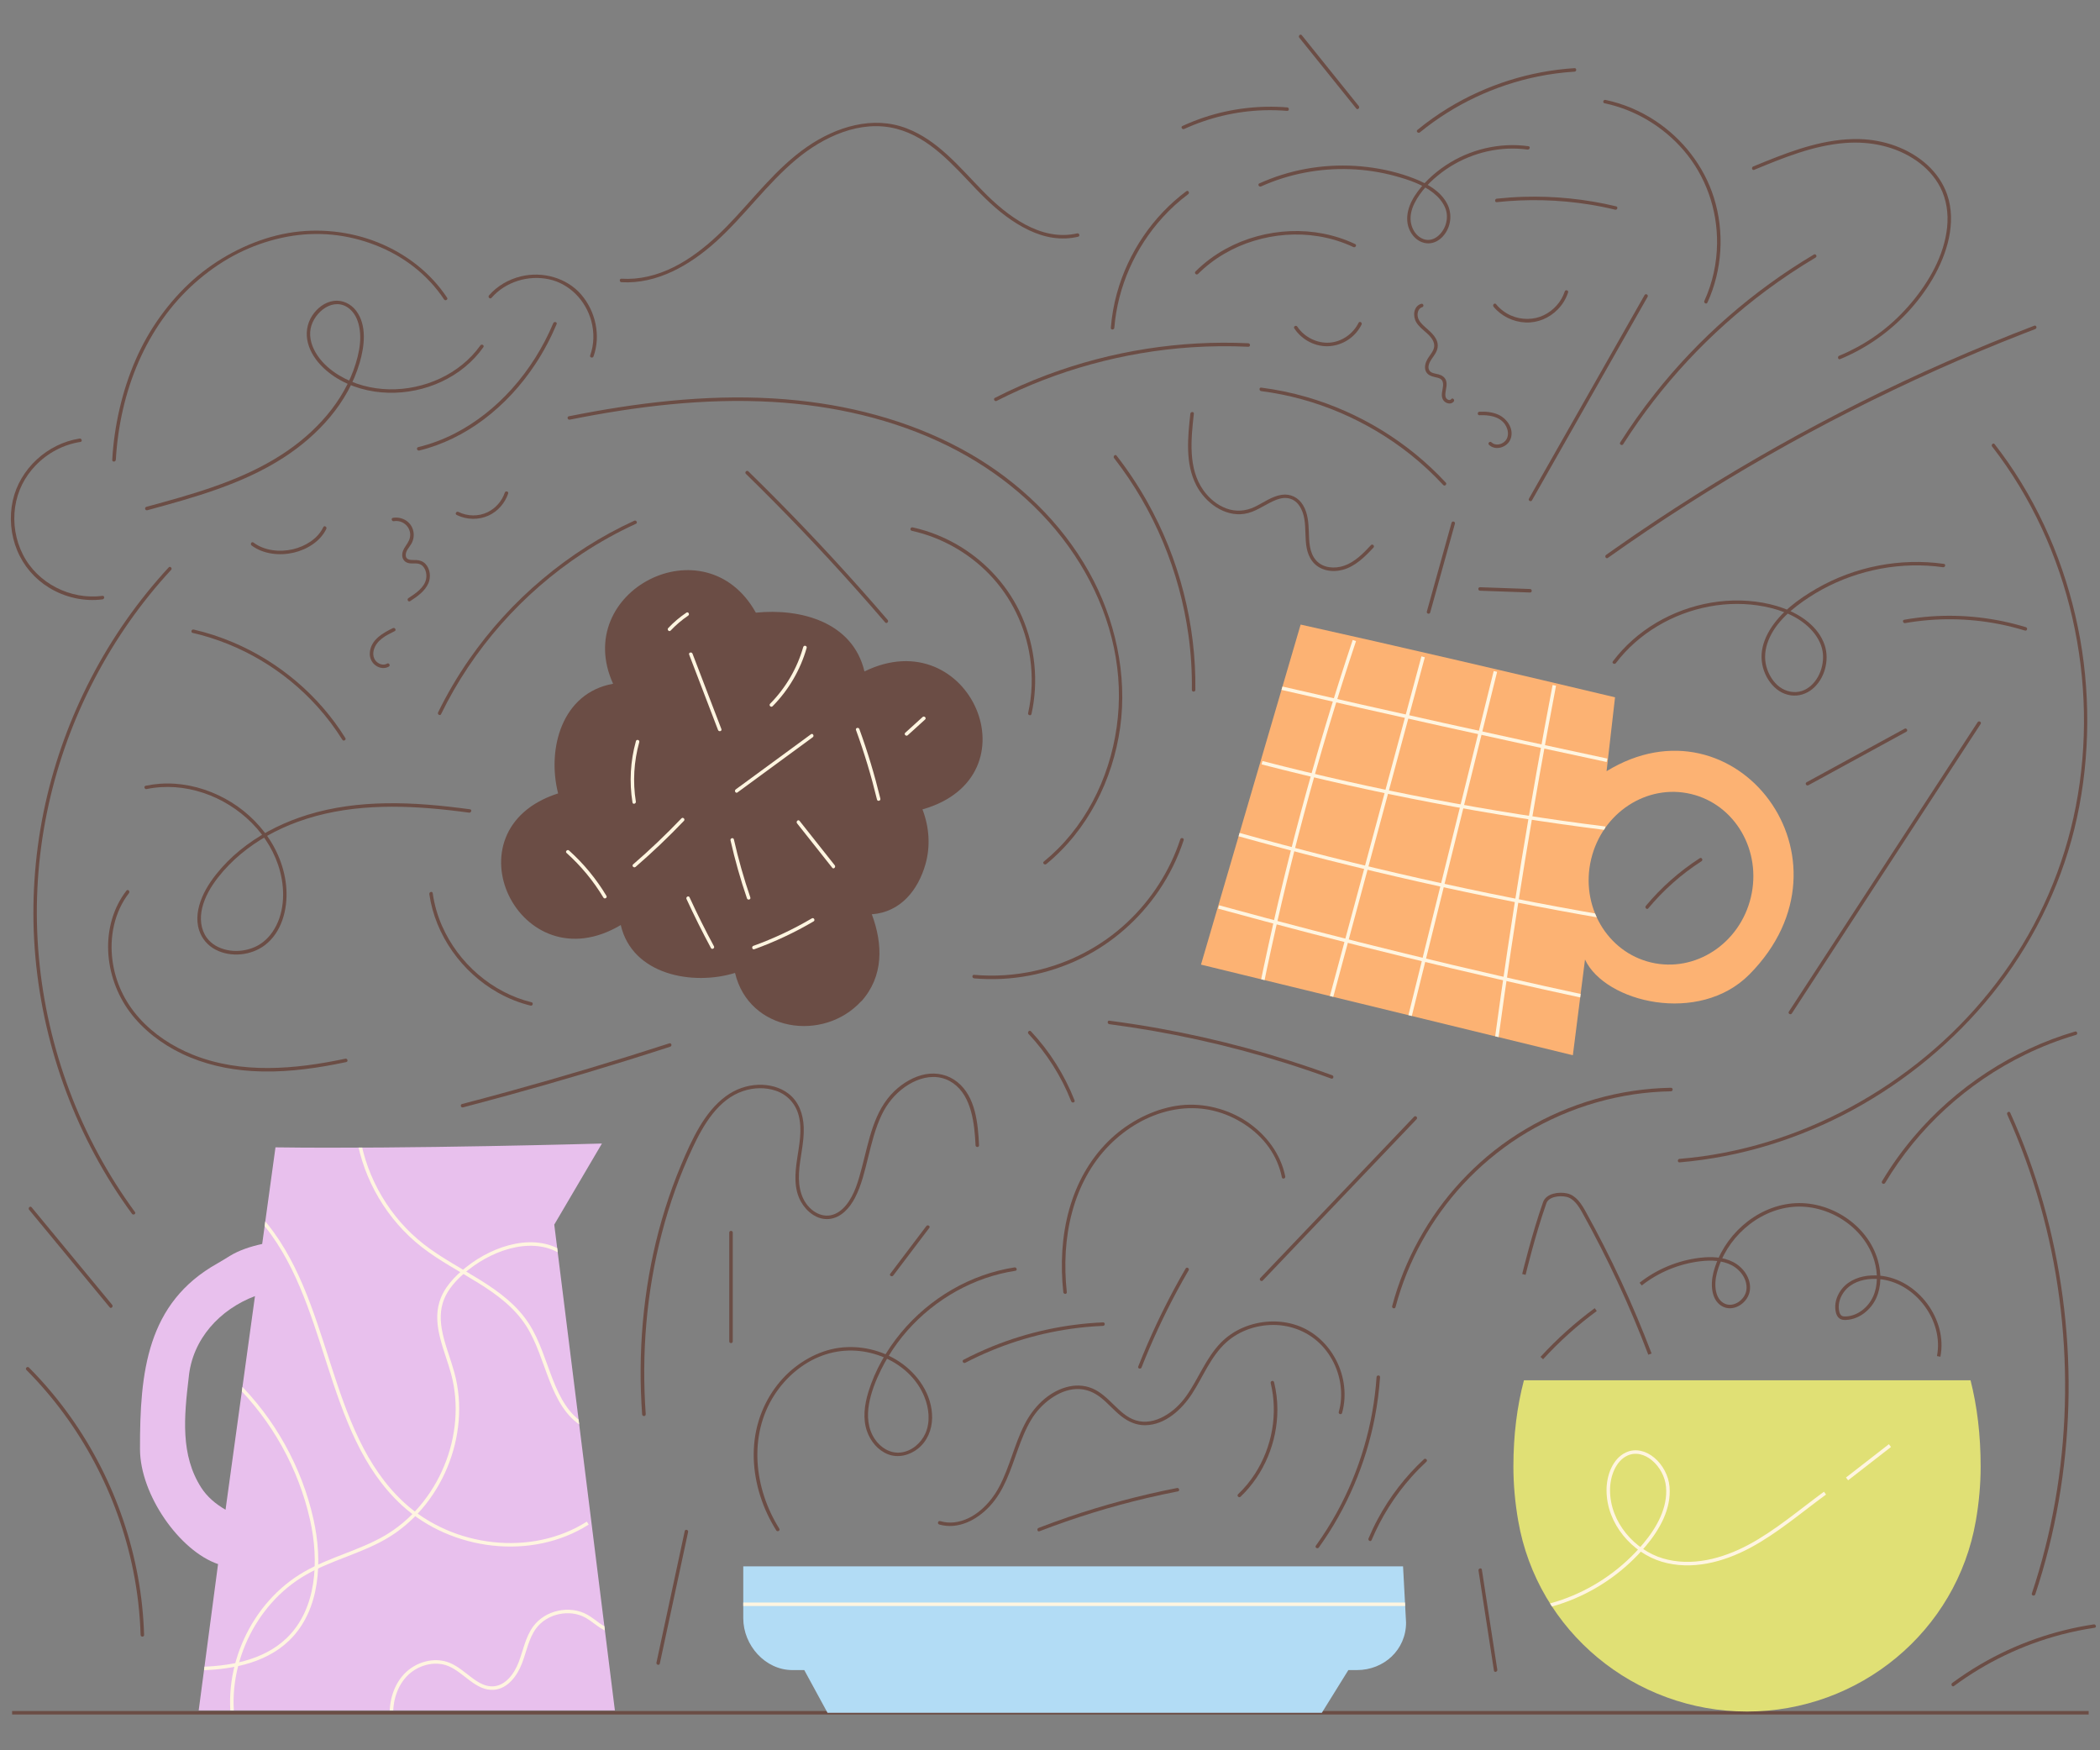 <?xml version="1.0" encoding="UTF-8"?>
<svg xmlns="http://www.w3.org/2000/svg" xmlns:xlink="http://www.w3.org/1999/xlink" version="1.1" viewBox="0 0 600 500">
  <rect x="0" y="0" width="600" height="500" fill="#808080" stroke="none"/>
  <defs>
    <style>
      .cls-1 {
        fill: #fcb273;
      }

      .cls-2, .cls-3, .cls-4 {
        fill: none;
      }

      .cls-5 {
        fill: #b2dcf5;
      }

      .cls-3 {
        stroke: #6b4d45;
      }

      .cls-3, .cls-4 {
        stroke-miterlimit: 10;
      }

      .cls-6 {
        fill: #fff5e0;
      }

      .cls-4 {
        stroke: #fff5e0;
      }

      .cls-7 {
        fill: #e0e075;
      }

      .cls-8 {
        clip-path: url(#clippath-1);
      }

      .cls-9 {
        clip-path: url(#clippath-3);
      }

      .cls-10 {
        clip-path: url(#clippath-2);
      }

      .cls-11 {
        fill: #e8c0ed;
      }

      .cls-12 {
        fill: #6b4d45;
      }

      .cls-13 {
        clip-path: url(#clippath);
      }
    </style>
    <clipPath id="clippath">
      <path class="cls-2" d="M400.87,447.45h-188.51v14.82c0,7.76,6.29,14.82,14.05,14.82h3.38l6.64,12.2h141.24l7.57-12.2h2.44c7.76,0,14.05-5.81,14.05-13.57l-.86-16.06Z"/>
    </clipPath>
    <clipPath id="clippath-1">
      <path class="cls-2" d="M175.68,488.6s-17.32-138.77-17.32-138.77l13.62-23.16s-56.19,1.61-93.27,1.09l-3.8,27.6c-3.35.73-6.58,1.79-9.21,3.4-1.19.73-2.36,1.47-3.57,2.15-20.15,11.28-22.19,31-22.13,53.1.04,12.98,11.3,29.05,22.3,32.8l-5.53,41.79h118.9ZM57.5,424.98c-5.96-9.29-4.92-20.2-3.59-31.41,1.03-11.1,8.96-19.53,18.94-23.32,0,0-8.41,61.03-8.41,61.03-2.86-1.64-5.28-3.72-6.94-6.3Z"/>
    </clipPath>
    <clipPath id="clippath-2">
      <path class="cls-2" d="M435.41,394.3c-1.96,7.42-3.01,15.64-3.01,24.64,0,5.11.47,10.3,1.37,15.48,5.47,31.63,33.29,54.51,65.38,54.51h0c32.1,0,59.91-22.88,65.38-54.51.9-5.17,1.37-10.36,1.37-15.48,0-9.05-1.01-17.26-2.89-24.64h-127.6Z"/>
    </clipPath>
    <clipPath id="clippath-3">
      <path class="cls-2" d="M459.02,220.29l2.42-21.09c-25.04-5.99-64.7-15.22-89.83-20.78l-28.47,97.14,106.25,25.89,3.47-27.34c5.73,12.28,32.61,18.73,46.96,4.26,32.64-32.93-4.03-80.59-40.79-58.07ZM471.71,274.94c-12.6-3-20.26-16.2-17.1-29.49,3.16-13.29,15.94-21.63,28.54-18.63,12.6,3,20.26,16.2,17.1,29.49-3.16,13.29-15.94,21.63-28.54,18.63Z"/>
    </clipPath>
  </defs>
  <!-- Generator: Adobe Illustrator 28.6.0, SVG Export Plug-In . SVG Version: 1.2.0 Build 709)  -->
  <g>
    <g id="Illustrations">
      <line class="cls-3" x1="3.46" y1="489.28" x2="596.76" y2="489.28"/>
      <path class="cls-5" d="M400.87,447.45h-188.51v14.82c0,7.76,6.29,14.82,14.05,14.82h3.38l6.64,12.2h141.24l7.57-12.2h2.44c7.76,0,14.05-5.81,14.05-13.57l-.86-16.06Z"/>
      <g class="cls-13">
        <path class="cls-4" d="M209.67,458.29c65.84,0,131.69,0,197.53,0"/>
      </g>
      <path class="cls-11" d="M175.68,488.6s-17.32-138.77-17.32-138.77l13.62-23.16s-56.19,1.61-93.27,1.09l-3.8,27.6c-3.35.73-6.58,1.79-9.21,3.4-1.19.73-2.36,1.47-3.57,2.15-20.15,11.28-22.19,31-22.13,53.1.04,12.98,11.3,29.05,22.3,32.8l-5.53,41.79h118.9ZM57.5,424.98c-5.96-9.29-4.92-20.2-3.59-31.41,1.03-11.1,8.96-19.53,18.94-23.32,0,0-8.41,61.03-8.41,61.03-2.86-1.64-5.28-3.72-6.94-6.3Z"/>
      <g class="cls-8">
        <g>
          <g>
            <path class="cls-4" d="M66.9,493.39c-3.19-16.93,5.35-35.43,20.31-43.98,7.21-4.12,15.51-6.02,22.71-10.15,15.81-9.07,24.21-29.36,19.44-46.95-1.82-6.71-5.35-13.59-3.33-20.24,1.2-3.96,4.22-7.1,7.45-9.68,7.9-6.3,19.74-9.96,27.87-3.97"/>
            <path class="cls-4" d="M167.93,435.1c-16.04,10.21-38.77,7.41-52.77-5.46-22.64-20.82-20.4-58.71-40.84-81.68"/>
          </g>
          <g>
            <path class="cls-4" d="M111.96,491.56c-.53-4.58.64-9.47,3.75-12.87s8.32-4.96,12.58-3.21c4.55,1.87,7.91,7.14,12.82,6.74,3.65-.3,6.22-3.76,7.54-7.18,1.32-3.42,1.94-7.19,4.11-10.14,3.27-4.44,10-5.89,14.81-3.19,2.4,1.35,4.38,3.6,7.08,4.16"/>
            <path class="cls-4" d="M102.35,324.69c1.97,12.19,8.7,23.55,18.44,31.15,9.95,7.76,23.14,12.02,29.96,22.64,6.04,9.42,6.52,23.06,16.15,28.76"/>
            <path class="cls-4" d="M67.31,394.93c10.78,10.6,18.43,24.34,21.75,39.09,2.67,11.87,1.98,25.77-6.76,34.24-6.89,6.68-17.18,8.4-26.77,8.42"/>
          </g>
        </g>
      </g>
      <path class="cls-7" d="M435.41,394.3c-1.96,7.42-3.01,15.64-3.01,24.64,0,5.11.47,10.3,1.37,15.48,5.47,31.63,33.29,54.51,65.38,54.51h0c32.1,0,59.91-22.88,65.38-54.51.9-5.17,1.37-10.36,1.37-15.48,0-9.05-1.01-17.26-2.89-24.64h-127.6Z"/>
      <g class="cls-10">
        <g>
          <path class="cls-4" d="M422.14,459.69c17.39,2.87,35.9-4.27,47.78-18.45,3.82-4.56,7.12-10.34,6.59-16.49-.53-6.16-6.57-11.8-11.77-9.37-3.52,1.64-5.25,6.19-5.23,10.38.03,9.37,7.22,17.47,15.48,19.91,8.26,2.45,17.17.16,24.86-3.96,7.69-4.12,14.47-9.96,21.58-15.17"/>
          <path class="cls-4" d="M527.73,422.48c4.08-3.17,8.17-6.35,12.25-9.52"/>
        </g>
      </g>
      <path class="cls-3" d="M471.41,386.82c-5.29-13.94-11.59-27.5-18.83-40.53-1.16-2.09-2.6-4.36-4.93-4.88-2.24-.5-5.54,0-6.3,2.16-3.21,9.09-5.95,20.49-5.95,20.49"/>
      <path class="cls-3" d="M440.51,387.96c4.67-5.1,9.85-9.75,15.42-13.85"/>
      <path class="cls-3" d="M468.76,366.83c4.89-3.85,10.87-6.31,17.05-7.03,3.1-.36,6.39-.26,9.16,1.18,2.78,1.43,4.9,4.46,4.5,7.56s-3.94,5.62-6.81,4.37c-3.23-1.41-3.51-5.91-2.62-9.31,2.62-10.07,11.68-18.33,22.04-19.32s21.13,5.89,23.97,15.9c.97,3.42,1.03,7.2-.44,10.44s-4.66,5.8-8.21,5.95c-.51.02-1.04-.01-1.47-.28-.54-.34-.81-.99-.94-1.62-.63-2.94.95-6.08,3.41-7.81s5.63-2.23,8.63-1.95c10.54.97,18.93,12.18,16.88,22.57"/>
      <g>
        <path class="cls-12" d="M263.56,231.24s0-.02,0-.02c32.98-9.37,13.47-54.12-16.57-39.41-3.35-14.19-18.36-18.09-31.03-16.79-14.47-25.96-52.82-6.14-40.79,20.31-14.66,2.61-18.94,18.6-15.71,31.32-32.5,10.41-11.01,54.83,17.9,37.6,3.29,14.25,20.56,17.42,32.65,13.68,3.97,16.79,25.22,19.89,36.05,8.09l.04.02c6.39-7.12,6.2-16.27,2.99-24.86,8.23-.59,13.24-6.95,15.33-14.31,1.47-5.15,1.07-10.63-.85-15.63Z"/>
        <g>
          <path class="cls-6" d="M196.9,187c2.75,7.18,5.5,14.36,8.25,21.54.23.59,1.2.34.96-.27-2.75-7.18-5.5-14.36-8.25-21.54-.23-.59-1.2-.34-.96.27h0Z"/>
          <path class="cls-6" d="M210.71,226.37c7.17-5.25,14.33-10.51,21.5-15.76.51-.38.02-1.24-.5-.86-7.17,5.25-14.33,10.51-21.5,15.76-.51.38-.02,1.24.5.86h0Z"/>
          <path class="cls-6" d="M244.57,208.54c2.37,6.51,4.37,13.14,6,19.87.15.63,1.12.36.96-.27-1.63-6.73-3.63-13.36-6-19.87-.22-.6-1.18-.34-.96.27h0Z"/>
          <path class="cls-6" d="M181.69,211.73c-1.59,5.7-1.92,11.68-.98,17.52.1.63,1.07.36.96-.27-.91-5.66-.56-11.47.98-16.99.17-.62-.79-.89-.96-.27h0Z"/>
          <path class="cls-6" d="M181.6,247.64c4.81-4.16,9.42-8.55,13.81-13.15.44-.47-.26-1.17-.71-.71-4.39,4.6-9,8.99-13.81,13.15-.49.42.22,1.13.71.71h0Z"/>
          <path class="cls-6" d="M161.88,243.67c4.12,3.7,7.67,7.99,10.52,12.74.33.55,1.2.05.86-.5-2.89-4.82-6.49-9.19-10.67-12.94-.48-.43-1.19.28-.71.71h0Z"/>
          <path class="cls-6" d="M229.5,184.82c-1.74,6.11-5.01,11.7-9.47,16.22-.45.46.25,1.17.71.71,4.58-4.63,7.95-10.39,9.73-16.66.18-.62-.79-.88-.96-.27h0Z"/>
          <path class="cls-6" d="M227.73,235.2c3.35,4.23,6.71,8.47,10.06,12.7.4.5,1.1-.21.71-.71-3.35-4.23-6.71-8.47-10.06-12.7-.4-.5-1.1.21-.71.71h0Z"/>
          <path class="cls-6" d="M208.72,240.06c1.27,5.61,2.83,11.14,4.7,16.58.21.61,1.17.35.96-.27-1.86-5.44-3.43-10.97-4.7-16.58-.14-.63-1.11-.36-.96.27h0Z"/>
          <path class="cls-6" d="M215.51,271.17c5.88-2.13,11.56-4.79,16.95-7.96.55-.33.05-1.19-.5-.86-5.32,3.13-10.91,5.76-16.71,7.85-.6.22-.34,1.18.27.96h0Z"/>
          <path class="cls-6" d="M196.15,256.83c2.18,4.73,4.5,9.39,6.97,13.98.31.57,1.17.06.86-.5-2.47-4.58-4.79-9.24-6.97-13.98-.27-.58-1.13-.08-.86.5h0Z"/>
          <path class="cls-6" d="M259.36,210.03c1.65-1.5,3.3-3,4.95-4.49.48-.43-.23-1.14-.71-.71-1.65,1.5-3.3,3-4.95,4.49-.48.43.23,1.14.71.71h0Z"/>
          <path class="cls-6" d="M191.62,180.12c1.51-1.59,3.18-3.02,5-4.25.53-.36.03-1.22-.5-.86-1.89,1.27-3.64,2.75-5.2,4.41-.44.47.26,1.18.71.71h0Z"/>
        </g>
      </g>
      <path class="cls-1" d="M459.02,220.29l2.42-21.09c-25.04-5.99-64.7-15.22-89.83-20.78l-28.47,97.14,106.25,25.89,3.47-27.34c5.73,12.28,32.61,18.73,46.96,4.26,32.64-32.93-4.03-80.59-40.79-58.07ZM471.71,274.94c-12.6-3-20.26-16.2-17.1-29.49,3.16-13.29,15.94-21.63,28.54-18.63,12.6,3,20.26,16.2,17.1,29.49-3.16,13.29-15.94,21.63-28.54,18.63Z"/>
      <g class="cls-9">
        <g>
          <path class="cls-4" d="M386.96,182.98c-10.97,32.81-19.93,66.29-26.82,100.19"/>
          <path class="cls-4" d="M380.45,284.66c8.72-32.34,17.44-64.69,26.16-97.03"/>
          <path class="cls-4" d="M427.26,191.8c-8.29,33.43-16.58,66.87-24.86,100.3"/>
          <path class="cls-4" d="M444.09,195.78c-6.4,33.47-11.9,67.12-16.48,100.89"/>
          <path class="cls-4" d="M365.67,196.46c31.1,7.17,62.26,14.08,93.47,20.73"/>
          <path class="cls-4" d="M360.58,217.88c32.24,8.32,65.01,14.58,98.04,18.72"/>
          <path class="cls-4" d="M353.84,238.37c34.47,9.63,69.44,17.51,104.71,23.58"/>
          <path class="cls-4" d="M348.18,259.09c35.32,9.7,70.91,18.39,106.72,26.08"/>
        </g>
      </g>
      <path class="cls-12" d="M222.65,436.67c-7.16-11.39-8.92-26.55-1.37-38.2,3.23-4.99,7.98-9.11,13.58-11.19s11.55-1.91,17.01.2,10.11,6.19,12.27,11.63c1.29,3.24,1.71,7.07.27,10.34-1.23,2.79-3.92,5.11-7,5.48s-5.85-1.4-7.5-3.88c-1.96-2.95-2.23-6.56-1.62-9.97s1.91-6.68,3.43-9.76c1.32-2.68,2.88-5.23,4.65-7.64,7.15-9.71,17.73-16.92,29.45-19.8,1.42-.35,2.86-.63,4.31-.86.63-.1.36-1.06-.27-.96-6.28.97-12.35,3.16-17.85,6.34s-10.49,7.38-14.57,12.3-7.45,10.76-9.34,16.96c-1.09,3.57-1.65,7.58-.39,11.19,1.01,2.88,3.11,5.46,5.99,6.59s6.22.31,8.62-1.64c2.64-2.14,3.96-5.39,4-8.75.08-6.59-4.1-12.6-9.45-16.11-5.01-3.3-11.25-4.72-17.2-3.9s-11.88,4.22-16.06,8.8c-4.42,4.84-7.19,10.96-8,17.46-.9,7.22.55,14.62,3.61,21.18.76,1.62,1.62,3.19,2.57,4.71.34.54,1.21.04.86-.5h0Z"/>
      <path class="cls-12" d="M275.8,389.3c9.45-4.92,19.73-8.22,30.27-9.71,3.01-.43,6.05-.7,9.09-.83.64-.03.64-1.03,0-1-10.81.47-21.52,2.78-31.55,6.84-2.83,1.15-5.61,2.43-8.32,3.84-.57.3-.07,1.16.5.86h0Z"/>
      <path class="cls-12" d="M268.34,435.5c5.42,1.56,10.8-1.31,14.44-5.22,4.17-4.48,5.96-10.41,7.99-16.04,1.06-2.96,2.21-5.91,3.83-8.62,1.41-2.36,3.33-4.46,5.58-6.05s4.67-2.64,7.32-2.76,5,.84,7.04,2.46,3.72,3.64,5.76,5.25,4.36,2.67,6.98,2.62c5.65-.11,10.35-4.47,13.27-8.94,3.21-4.91,5.35-10.69,9.78-14.7,3.89-3.53,9.25-5.23,14.46-4.98s10.18,2.61,13.58,6.65,5.12,9.31,4.77,14.51c-.08,1.25-.3,2.47-.64,3.68-.17.62.79.89.96.27,2.8-10.1-2.96-21.63-12.96-25.04-4.95-1.69-10.52-1.38-15.32.66-2.44,1.04-4.67,2.54-6.5,4.46-2.06,2.14-3.63,4.68-5.09,7.25s-2.86,5.3-4.6,7.76-3.85,4.46-6.4,5.87-5.36,2.01-8.1,1.16c-2.55-.8-4.5-2.73-6.37-4.55s-3.7-3.6-6.08-4.59-4.97-1.02-7.41-.33c-5.33,1.51-9.44,5.82-11.9,10.64-2.93,5.74-4.24,12.16-7.26,17.85-2.54,4.79-7.2,9.49-12.84,10.12-1.36.15-2.71.02-4.02-.36-.62-.18-.88.79-.27.96h0Z"/>
      <path class="cls-12" d="M363.05,395.1c2.14,8.76.41,18.28-4.45,25.86-1.38,2.15-3.01,4.13-4.86,5.89-.47.44.24,1.15.71.71,6.72-6.4,10.52-15.62,10.52-24.88,0-2.64-.32-5.28-.95-7.84-.15-.62-1.12-.36-.96.27h0Z"/>
      <path class="cls-12" d="M376.82,442.06c7.94-11.06,13.43-23.85,16-37.21.73-3.78,1.22-7.6,1.48-11.44.04-.64-.96-.64-1,0-.91,13.45-4.79,26.67-11.26,38.5-1.83,3.34-3.86,6.56-6.08,9.65-.38.52.49,1.02.86.5h0Z"/>
      <path class="cls-12" d="M391.87,439.99c2.78-6.59,6.63-12.71,11.39-18.05,1.36-1.53,2.79-2.98,4.29-4.38.47-.44-.24-1.15-.71-.71-5.27,4.9-9.73,10.67-13.14,17-.99,1.83-1.88,3.71-2.69,5.62-.25.59.61,1.1.86.5h0Z"/>
      <path class="cls-12" d="M326.16,390.63c2.94-7.46,6.32-14.75,10.12-21.81,1.08-2,2.19-3.98,3.33-5.94.32-.56-.54-1.06-.86-.5-4.07,7-7.73,14.25-10.94,21.68-.9,2.09-1.77,4.19-2.6,6.31-.24.6.73.86.96.27h0Z"/>
      <path class="cls-12" d="M297,437.43c10-3.86,20.26-7.03,30.7-9.49,2.94-.69,5.89-1.32,8.85-1.9.63-.12.36-1.09-.27-.96-10.52,2.06-20.9,4.83-31.04,8.3-2.85.98-5.69,2.01-8.51,3.1-.59.23-.34,1.2.27.96h0Z"/>
      <path class="cls-12" d="M71.9,155.84c3.36,2.5,8.07,2.97,12.05,2.03,3.75-.88,7.58-3.21,9.28-6.78.28-.58-.59-1.09-.86-.5-1.6,3.36-5.17,5.49-8.69,6.32-3.75.88-8.14.42-11.28-1.93-.52-.38-1.02.48-.5.86h0Z"/>
      <path class="cls-12" d="M112.53,148.89c2.36-.41,4.6,1.37,4.67,3.78.04,1.28-.57,2.24-1.27,3.26-.59.86-1.1,1.82-1,2.9.08.92.66,1.67,1.54,1.96,1.03.35,2.14.02,3.18.28,1.8.46,2.43,2.72,2.09,4.35-.53,2.52-3.05,4.13-5.05,5.45-.54.35-.04,1.22.5.86,2.03-1.33,4.21-2.81,5.21-5.12.77-1.78.51-4.11-.85-5.53-.71-.74-1.62-1.05-2.63-1.1-1.05-.05-2.82.26-2.98-1.22-.14-1.34,1-2.38,1.61-3.45s.8-2.31.56-3.52c-.52-2.69-3.2-4.31-5.84-3.86-.63.11-.36,1.07.27.96h0Z"/>
      <path class="cls-12" d="M130.46,147.1c2.87,1.41,6.27,1.5,9.18.16,2.63-1.21,4.63-3.55,5.55-6.27.21-.61-.76-.87-.96-.27-.82,2.43-2.61,4.47-4.92,5.6-2.6,1.27-5.76,1.19-8.34-.08-.58-.28-1.08.58-.5.86h0Z"/>
      <path class="cls-12" d="M112.26,179.43c-2.92,1.43-6.27,3.32-6.59,6.94-.13,1.48.47,2.88,1.68,3.75,1.09.78,2.55.99,3.74.31.56-.32.05-1.19-.5-.86-.96.56-2.14.23-2.94-.48-.95-.85-1.17-2.14-.87-3.34.72-2.86,3.55-4.26,5.98-5.45.58-.28.07-1.15-.5-.86h0Z"/>
      <path class="cls-12" d="M42.08,145.76c13.39-3.64,27.11-7.41,38.9-15,9.88-6.37,18.48-15.71,21.8-27.19,1.36-4.68,2.12-10.67-1.05-14.83-1.48-1.94-3.87-3.1-6.33-2.79-2.59.33-4.82,2.09-6.21,4.23-1.52,2.35-1.91,5.11-1.21,7.81s2.36,5.11,4.37,7.04c3.94,3.78,9.28,6.02,14.64,6.82,10.34,1.55,21.51-1.98,28.69-9.68.88-.94,1.68-1.94,2.43-2.99.37-.53-.49-1.03-.86-.5-5.86,8.24-16.09,12.74-26.09,12.53-4.99-.1-9.99-1.4-14.28-3.99-2.39-1.44-4.59-3.32-6.16-5.65s-2.49-5.04-1.96-7.73c.95-4.75,6.71-9.33,11.16-5.57,1.78,1.5,2.59,3.84,2.88,6.09.32,2.52,0,5.02-.6,7.47-2.73,11.11-10.59,20.34-19.82,26.77-10.7,7.46-23.36,11.43-35.8,14.88-1.59.44-3.18.87-4.77,1.31-.62.17-.36,1.13.27.96h0Z"/>
      <path class="cls-12" d="M119.75,128.71c6.67-1.62,12.92-4.74,18.41-8.85,5.83-4.37,10.81-9.8,14.81-15.87,2.38-3.6,4.39-7.42,6.07-11.4.25-.59-.72-.85-.96-.27-2.88,6.84-6.86,13.23-11.83,18.76-4.64,5.16-10.13,9.57-16.31,12.75-3.32,1.7-6.82,3.02-10.45,3.9-.63.15-.36,1.12.27.96h0Z"/>
      <path class="cls-12" d="M162.78,119.89c19-3.81,38.42-6.18,57.83-5.08,17.32.99,34.63,4.85,50.22,12.57,14.47,7.16,27.21,17.71,36.18,31.2,8.54,12.83,13.45,28.09,12.59,43.57-.83,14.9-6.73,29.73-17.35,40.35-1.27,1.27-2.61,2.48-4.01,3.62-.5.41.21,1.11.71.71,11.78-9.65,19.01-24.04,21.1-39.01s-1.36-31-8.96-44.51c-7.92-14.07-19.87-25.55-33.8-33.61-15.03-8.68-32.08-13.49-49.27-15.3-19.45-2.04-39.1-.28-58.29,3.15-2.41.43-4.81.89-7.21,1.37-.63.13-.36,1.09.27.96h0Z"/>
      <path class="cls-12" d="M341.53,197.09c.12-9.39-1.03-18.79-3.37-27.88s-5.82-17.75-10.38-25.87c-2.59-4.61-5.52-9.01-8.76-13.18-.39-.51-1.1.2-.71.71,5.7,7.33,10.42,15.45,13.99,24.02s5.99,17.44,7.26,26.56c.72,5.18,1.04,10.41.97,15.64,0,.64.99.64,1,0h0Z"/>
      <path class="cls-12" d="M126.02,204.01c4.53-9.29,10.33-17.95,17.17-25.7s14.7-14.59,23.34-20.28c4.84-3.18,9.91-6,15.18-8.41.58-.27.08-1.13-.5-.86-9.45,4.33-18.27,9.97-26.22,16.66-7.95,6.68-15.01,14.43-20.94,22.96-3.34,4.81-6.31,9.87-8.88,15.13-.28.58.58,1.08.86.5h0Z"/>
      <path class="cls-12" d="M213.12,135.37c10.85,10.6,21.34,21.57,31.43,32.89,2.82,3.16,5.6,6.34,8.36,9.55.42.49,1.12-.22.71-.71-9.88-11.51-20.15-22.68-30.8-33.49-2.97-3.01-5.97-6-9-8.96-.46-.45-1.17.26-.71.71h0Z"/>
      <path class="cls-12" d="M260.48,151.63c8.42,1.85,16.19,6.23,22.18,12.42,6.31,6.52,10.35,14.95,11.66,23.91.76,5.23.58,10.59-.57,15.74-.14.63.82.89.96.27,2.07-9.31,1.05-19.2-2.78-27.93-3.61-8.21-9.81-15.14-17.44-19.83-4.23-2.6-8.89-4.49-13.74-5.56-.63-.14-.9.83-.27.96h0Z"/>
      <path class="cls-12" d="M48.2,162.09c-8.75,9.47-16.2,20.11-22.14,31.54s-10.36,23.55-13.13,36.08-3.9,25.82-3.17,38.84c.74,13.18,3.29,26.25,7.51,38.75s10.11,24.44,17.54,35.35c.94,1.38,1.91,2.74,2.89,4.09.38.51,1.24.02.86-.5-7.79-10.62-14.09-22.3-18.71-34.63-4.6-12.27-7.57-25.16-8.75-38.22-1.17-12.94-.56-26.02,1.83-38.79s6.36-24.75,11.87-36.24,12.57-22.36,20.94-32.04c1.03-1.19,2.08-2.36,3.15-3.52.44-.47-.27-1.18-.71-.71h0Z"/>
      <path class="cls-12" d="M41.91,225.41c10.82-2.24,22.33,1.93,30.02,9.67,3.84,3.87,6.75,8.67,8.12,13.97,1.46,5.67,1.2,12.26-2.22,17.21-1.46,2.12-3.45,3.76-5.89,4.62-2.26.8-4.75,1.01-7.1.5s-4.39-1.63-5.76-3.5c-1.78-2.45-2-5.61-1.32-8.48.77-3.22,2.51-6.14,4.53-8.73,1.92-2.46,4.11-4.69,6.5-6.69,4.79-4.01,10.38-7.06,16.24-9.2,13.84-5.07,28.91-4.95,43.37-3.33,1.88.21,3.75.45,5.62.7.63.09.9-.88.27-.96-7.98-1.08-16.02-1.86-24.08-1.72-7.51.13-15.07,1.06-22.26,3.28-6.26,1.93-12.27,4.79-17.54,8.7-2.59,1.92-4.99,4.08-7.13,6.5s-4.21,5.23-5.51,8.31-1.89,6.39-.86,9.53c.78,2.39,2.46,4.35,4.7,5.51,4.37,2.27,10.16,1.67,14.06-1.29,4.86-3.69,6.52-10.27,6.15-16.1s-2.69-11.5-6.24-16.14-8.07-8.19-13.24-10.62-10.89-3.65-16.59-3.26c-1.38.1-2.76.29-4.12.57-.63.13-.36,1.09.27.96h0Z"/>
      <path class="cls-12" d="M98.67,210.83c-3.77-6.05-8.49-11.5-13.92-16.11s-11.5-8.38-18.03-11.16c-3.69-1.57-7.5-2.82-11.4-3.72-.63-.14-.89.82-.27.96,6.84,1.58,13.4,4.23,19.43,7.8s11.52,8.06,16.21,13.27c2.65,2.94,5.03,6.1,7.12,9.45.34.55,1.2.04.86-.5h0Z"/>
      <path class="cls-12" d="M569.19,127.57c11.15,14.37,18.88,31.25,22.92,48.96s4.42,36.07.98,53.81c-3.36,17.29-10.45,33.66-20.79,47.92s-23.2,25.86-37.98,34.82c-14.64,8.87-31.02,14.9-47.99,17.26-2.15.3-4.3.53-6.46.71-.64.05-.64,1.05,0,1,17.32-1.45,34.2-6.69,49.46-14.96,15.3-8.3,28.99-19.64,39.91-33.2s19.19-29.88,23.44-47.1,4.85-36.35,1.64-54.3-10.15-35.38-20.6-50.41c-1.23-1.77-2.51-3.5-3.83-5.2-.39-.51-1.1.2-.71.71h0Z"/>
      <path class="cls-12" d="M538.6,337.95c4.7-7.89,10.58-15.06,17.36-21.26s14.45-11.42,22.7-15.44c4.66-2.27,9.51-4.15,14.48-5.61.62-.18.35-1.15-.27-.96-8.93,2.62-17.44,6.59-25.23,11.69s-14.84,11.3-20.85,18.4c-3.36,3.97-6.4,8.21-9.07,12.68-.33.55.53,1.06.86.5h0Z"/>
      <path class="cls-12" d="M558.28,481.64c9.18-6.79,19.63-11.8,30.68-14.69,3.14-.82,6.31-1.47,9.52-1.95.63-.09.36-1.06-.27-.96-11.37,1.7-22.4,5.59-32.32,11.39-2.8,1.64-5.5,3.42-8.11,5.35-.51.38-.01,1.25.5.86h0Z"/>
      <path class="cls-12" d="M581.5,455.47c2.9-8.71,5.14-17.64,6.71-26.68s2.49-18.21,2.75-27.39-.14-18.38-1.2-27.5-2.74-18.1-5.08-26.94-5.32-17.5-8.93-25.91c-.46-1.06-.93-2.12-1.4-3.18-.26-.59-1.13-.08-.86.5,3.76,8.33,6.89,16.93,9.38,25.73s4.33,17.76,5.52,26.82,1.73,18.13,1.63,27.24-.85,18.26-2.27,27.29-3.47,17.88-6.19,26.56c-.33,1.07-.68,2.13-1.03,3.19-.2.61.76.87.96.27h0Z"/>
      <path class="cls-12" d="M369.8,93.81c2.17,3.32,6.13,5.38,10.11,5.07s7.39-2.71,9.11-6.16c.29-.57-.58-1.08-.86-.5-1.55,3.13-4.74,5.39-8.25,5.66s-7.26-1.54-9.25-4.57c-.35-.54-1.22-.04-.86.5h0Z"/>
      <path class="cls-12" d="M406.07,86.79c-2.26.67-2.47,3.57-1.4,5.31.71,1.16,1.79,2.01,2.8,2.9s2.24,2.13,2.31,3.62-1.18,2.68-1.9,3.9c-.58.99-.98,2.28-.56,3.4s1.5,1.54,2.58,1.79c.54.13,1.12.21,1.6.49.68.39.84,1.1.81,1.84-.07,1.43-.86,3.13.16,4.41.67.84,2.12,1.21,2.88.27.4-.5-.31-1.21-.71-.71-.3.38-.77.31-1.14.05-.58-.4-.59-1.18-.52-1.81.12-1.19.58-2.38.16-3.57-.34-.96-1.17-1.47-2.11-1.73-.89-.25-2.18-.29-2.68-1.19-.58-1.04.12-2.36.71-3.22.7-1.03,1.52-2.03,1.69-3.3.34-2.49-1.8-4.25-3.47-5.72-.95-.84-2.04-1.85-2.23-3.18-.14-1.01.21-2.27,1.29-2.59.62-.18.35-1.15-.27-.96h0Z"/>
      <path class="cls-12" d="M426.72,87.61c2.23,2.71,5.63,4.36,9.14,4.51s6.77-1.26,9.18-3.69c1.37-1.38,2.39-3.06,2.99-4.9.2-.61-.76-.88-.96-.27-.97,2.98-3.2,5.44-6.02,6.8s-6.34,1.38-9.28.1c-1.69-.73-3.17-1.85-4.33-3.27-.41-.5-1.11.21-.71.71h0Z"/>
      <path class="cls-12" d="M422.71,118.62c2.57-.12,5.61.28,7.23,2.53,1.29,1.79,1.37,4.5-.88,5.54-.95.44-2.14.43-2.92-.33-.46-.45-1.17.26-.71.71,1.82,1.77,5.07.77,6.06-1.42,1.29-2.83-.76-5.99-3.35-7.17-1.7-.77-3.59-.95-5.44-.86-.64.03-.64,1.03,0,1h0Z"/>
      <path class="cls-12" d="M356.65,98.06c-9.73-.46-19.5.08-29.12,1.59s-19.15,4-28.3,7.42c-5.11,1.91-10.11,4.11-14.97,6.59-.57.29-.07,1.16.5.86,8.64-4.4,17.71-7.91,27.06-10.47s18.87-4.18,28.5-4.83c5.44-.36,10.89-.42,16.34-.16.64.03.64-.97,0-1h0Z"/>
      <path class="cls-12" d="M413.08,137.86c-5.35-5.77-11.5-10.79-18.21-14.91s-13.97-7.34-21.53-9.53c-4.26-1.23-8.6-2.13-13-2.69-.64-.08-.63.92,0,1,7.71.99,15.28,3.06,22.43,6.1s13.93,7.04,20.03,11.87c3.41,2.7,6.61,5.67,9.57,8.86.44.47,1.14-.24.71-.71h0Z"/>
      <path class="cls-12" d="M437.71,142.93c4.29-7.56,8.59-15.12,12.88-22.67s8.59-15.12,12.88-22.67c2.42-4.27,4.85-8.53,7.27-12.8.32-.56-.55-1.06-.86-.5-4.29,7.56-8.59,15.12-12.88,22.67s-8.59,15.12-12.88,22.67c-2.42,4.27-4.85,8.53-7.27,12.8-.32.56.55,1.06.86.5h0Z"/>
      <path class="cls-12" d="M414.73,149.33c-2.35,8.46-4.71,16.92-7.06,25.37-.17.62.79.89.96.27,2.35-8.46,4.71-16.92,7.06-25.37.17-.62-.79-.89-.96-.27h0Z"/>
      <path class="cls-12" d="M422.86,168.75c4.77.17,9.53.34,14.3.51.64.02.64-.98,0-1-4.77-.17-9.53-.34-14.3-.51-.64-.02-.64.98,0,1h0Z"/>
      <path class="cls-12" d="M463.77,126.89c5.4-8.48,11.57-16.45,18.42-23.81s14.36-14.09,22.42-20.09c4.55-3.38,9.27-6.53,14.14-9.42.55-.33.05-1.19-.5-.86-8.71,5.18-16.94,11.16-24.57,17.83s-14.63,14.03-20.91,21.98c-3.52,4.45-6.81,9.08-9.86,13.87-.35.54.52,1.05.86.5h0Z"/>
      <path class="cls-12" d="M342.3,78.25c4.43-4.41,9.96-7.62,15.93-9.44s12.29-2.31,18.42-1.32c3.47.56,6.86,1.59,10.03,3.09.58.27,1.09-.59.5-.86-5.78-2.74-12.2-3.96-18.59-3.69s-12.77,1.99-18.4,5.08c-3.16,1.73-6.07,3.9-8.62,6.44-.46.45.25,1.16.71.71h0Z"/>
      <path class="cls-12" d="M360.3,53.26c7.96-3.59,16.75-5.25,25.47-4.93,4.4.16,8.77.83,13.01,2,3.76,1.04,7.72,2.36,10.81,4.83,1.42,1.14,2.65,2.57,3.34,4.27.61,1.49.61,3.11.14,4.64-.88,2.83-3.76,5.57-6.86,4.02-1.61-.8-2.64-2.45-3.03-4.17-.45-1.98.06-4.06.95-5.84,1.74-3.52,4.75-6.53,7.87-8.87,6.14-4.61,13.86-7.07,21.53-6.74.97.04,1.94.13,2.91.26.63.09.9-.88.27-.96-8.22-1.15-16.74.88-23.65,5.47-3.43,2.28-6.6,5.22-8.85,8.7s-3.23,7.89-.51,11.33c1.08,1.36,2.72,2.29,4.49,2.25,1.58-.03,3.03-.84,4.07-2,2.33-2.59,2.8-6.39,1.15-9.44-1.9-3.53-5.65-5.62-9.26-7.04-4.29-1.69-8.83-2.76-13.4-3.32-9.36-1.15-19.02-.01-27.82,3.37-1.05.4-2.09.84-3.12,1.3-.59.26-.08,1.13.5.86h0Z"/>
      <path class="cls-12" d="M427.64,57.75c8.79-.94,17.71-.73,26.45.67,2.48.4,4.94.89,7.39,1.48.63.15.89-.81.27-.96-8.65-2.07-17.57-2.99-26.47-2.72-2.55.08-5.1.26-7.63.53-.63.07-.64,1.07,0,1h0Z"/>
      <path class="cls-12" d="M405.69,37.81c9.72-7.95,21.39-13.44,33.68-15.95,3.46-.71,6.97-1.17,10.5-1.39.64-.04.64-1.04,0-1-12.74.8-25.23,4.76-36.13,11.41-3.06,1.87-5.99,3.95-8.76,6.23-.5.41.21,1.11.71.71h0Z"/>
      <path class="cls-12" d="M487.83,86.46c4.28-9.34,4.93-20.21,1.85-30.01-2.84-9.01-8.89-16.77-16.76-21.96-4.32-2.85-9.16-4.89-14.22-5.95-.63-.13-.9.83-.27.96,8.75,1.83,16.76,6.65,22.59,13.42,6.34,7.36,9.67,16.89,9.57,26.59-.06,5.65-1.27,11.29-3.63,16.44-.27.58.6,1.09.86.5h0Z"/>
      <path class="cls-12" d="M388.22,30.3c-5.43-6.75-10.85-13.5-16.28-20.24-.4-.5-1.11.21-.71.71,5.43,6.75,10.85,13.5,16.28,20.24.4.5,1.11-.21.71-.71h0Z"/>
      <path class="cls-12" d="M367.77,30.68c-7.96-.64-16.04.32-23.62,2.82-2.15.71-4.25,1.55-6.31,2.49-.58.27-.08,1.13.5.86,7.14-3.28,14.92-5.1,22.77-5.35,2.22-.07,4.44,0,6.65.17.64.05.64-.95,0-1h0Z"/>
      <path class="cls-12" d="M338.96,54.62c-9.6,7.17-16.64,17.58-19.83,29.12-.9,3.24-1.48,6.56-1.75,9.91-.05.64.95.64,1,0,.95-11.68,5.95-22.93,13.84-31.58,2.21-2.42,4.63-4.63,7.26-6.59.51-.38.01-1.25-.5-.86h0Z"/>
      <path class="cls-12" d="M33.09,131.38c.56-9.61,2.65-19.19,6.51-28.03,3.73-8.53,9.11-16.33,16.08-22.52s14.62-10.34,23.24-12.52,17.19-1.92,25.43.69,15.39,7.3,20.64,13.92c.67.84,1.3,1.72,1.89,2.62.35.53,1.22.03.86-.5-4.75-7.19-11.81-12.59-19.78-15.79s-17.06-4.18-25.68-2.67-17.32,5.58-24.44,11.15-13.38,13.4-17.59,21.85-6.94,18.43-7.9,28.19c-.12,1.2-.21,2.4-.28,3.61-.04.64.96.64,1,0h0Z"/>
      <path class="cls-12" d="M22.74,125.28c-9.17,1.42-17.08,8.63-19.09,17.73-1.04,4.72-.59,9.76,1.26,14.23s5.02,8.13,9.09,10.63c4.53,2.79,10.01,4.04,15.29,3.35.63-.08.64-1.08,0-1-9.12,1.19-18.55-3.55-22.74-11.79-2.12-4.16-2.91-9.02-2.22-13.64s2.72-8.56,5.83-11.81c3.42-3.57,7.95-5.99,12.84-6.74.63-.1.36-1.06-.27-.96h0Z"/>
      <path class="cls-12" d="M316.95,292.58c8.43,1.1,16.82,2.57,25.13,4.39s16.55,4.01,24.67,6.54c4.57,1.43,9.11,2.96,13.61,4.61.61.22.87-.74.27-.96-8.03-2.93-16.19-5.53-24.44-7.76s-16.6-4.11-25.02-5.62c-4.72-.85-9.46-1.58-14.21-2.2-.64-.08-.63.92,0,1h0Z"/>
      <path class="cls-12" d="M555.4,161.08c-12.49-1.77-25.48.77-36.41,7.08-5.11,2.95-10.31,6.74-13.39,11.88-1.42,2.37-2.4,5.15-2.3,7.95.09,2.49.97,4.98,2.48,6.97s3.5,3.35,5.91,3.68c2.23.3,4.41-.39,6.14-1.81,3.51-2.88,4.94-8.26,3.51-12.53-1.77-5.27-6.77-8.69-11.77-10.54s-10.94-2.52-16.45-2.11c-11.17.82-22.07,5.88-29.68,14.14-.92,1-1.79,2.05-2.62,3.14-.39.51.48,1.01.86.5,6.44-8.5,16.21-14.19,26.64-16.16,5.21-.98,10.63-1.02,15.84.01s10.35,3.1,13.8,7.14c1.57,1.84,2.72,4.11,2.89,6.54.15,2.2-.36,4.45-1.43,6.38-1.02,1.82-2.59,3.4-4.61,4.05-2.16.69-4.49.2-6.31-1.12s-3.2-3.56-3.81-5.81c-.68-2.51-.39-5.06.55-7.46,2.1-5.35,6.95-9.3,11.62-12.36,9.95-6.52,22.01-9.73,33.89-9.04,1.47.09,2.93.23,4.39.44.63.09.9-.87.27-.96h0Z"/>
      <path class="cls-12" d="M41.17,467.05c-.33-11.11-2.36-22.16-5.93-32.69s-8.59-20.42-14.98-29.44c-3.6-5.08-7.61-9.86-12-14.27-.45-.46-1.16.25-.71.71,7.74,7.77,14.28,16.69,19.43,26.38s8.89,20.1,11.06,30.85c1.23,6.08,1.94,12.26,2.13,18.46.02.64,1.02.64,1,0h0Z"/>
      <path class="cls-12" d="M32.05,372.75c-5.98-7.24-11.96-14.48-17.94-21.72l-5.08-6.15c-.41-.5-1.11.21-.71.71,5.98,7.24,11.96,14.48,17.94,21.72l5.08,6.15c.41.5,1.11-.21.71-.71h0Z"/>
      <path class="cls-12" d="M122.66,255.4c1.69,11.78,9.33,22.4,19.66,28.2,2.91,1.63,6.03,2.88,9.27,3.67.63.15.89-.81.27-.96-11.33-2.77-20.9-11.2-25.57-21.83-1.31-2.97-2.2-6.12-2.66-9.34-.09-.63-1.05-.36-.96.27h0Z"/>
      <path class="cls-12" d="M184.5,404.04c-.62-8.65-.58-17.35.17-26s2.21-17.27,4.41-25.69,5.13-16.66,8.84-24.53c3.04-6.46,7.27-13.81,14.49-16.17,2.99-.98,6.31-1.08,9.3-.05,3.25,1.13,5.59,3.68,6.47,7,1.09,4.09.18,8.36-.43,12.45s-.99,8.5,1.09,12.23c1.6,2.85,4.62,5.29,8.05,4.95s5.9-3.17,7.41-6.09c1.84-3.56,2.76-7.58,3.72-11.44,1.02-4.12,2.02-8.29,3.85-12.14,1.52-3.2,3.77-6,6.68-8.05,2.7-1.89,6.01-3.18,9.35-2.78s5.98,2.45,7.64,5.21,2.42,6.16,2.81,9.4c.19,1.61.31,3.22.38,4.84.03.64,1.03.64,1,0-.3-6.21-.97-13.92-6.23-18.1-2.57-2.05-5.82-2.78-9.04-2.21s-6.46,2.47-8.9,4.81c-5.97,5.7-7.28,14.22-9.31,21.85-.99,3.73-2.07,7.82-4.6,10.84-1.12,1.34-2.55,2.44-4.3,2.79s-3.52-.2-4.95-1.24c-3.43-2.5-4.33-6.76-4.12-10.77.23-4.4,1.53-8.71,1.36-13.14-.14-3.64-1.35-7.25-4.3-9.55-2.45-1.91-5.64-2.68-8.71-2.57-3.37.13-6.56,1.29-9.27,3.29-3.07,2.27-5.45,5.31-7.4,8.56-2.11,3.53-3.8,7.32-5.38,11.1-1.7,4.06-3.21,8.2-4.53,12.41-2.64,8.42-4.51,17.07-5.65,25.82s-1.57,17.67-1.27,26.53c.07,2.15.19,4.29.34,6.44.05.64,1.05.64,1,0h0Z"/>
      <path class="cls-12" d="M565.04,206.31c-7.01,10.75-14.02,21.49-21.03,32.24s-14.02,21.49-21.03,32.24c-3.96,6.07-7.92,12.14-11.88,18.21-.35.54.51,1.04.86.5,7.01-10.75,14.02-21.49,21.03-32.24l21.03-32.24c3.96-6.07,7.92-12.14,11.88-18.21.35-.54-.51-1.04-.86-.5h0Z"/>
      <path class="cls-12" d="M544.32,178c8.87-1.55,18.02-1.46,26.86.28,2.49.49,4.95,1.11,7.38,1.85.62.19.88-.78.27-.96-8.74-2.67-17.97-3.73-27.09-3.08-2.58.18-5.14.5-7.68.95-.63.11-.36,1.07.27.96h0Z"/>
      <path class="cls-12" d="M459.38,159.38c7.38-5.24,14.88-10.3,22.51-15.17s15.31-9.51,23.13-13.98,15.82-8.79,23.89-12.88,16.17-7.97,24.39-11.65,16.6-7.19,25.03-10.47c1.06-.41,2.12-.82,3.18-1.23.6-.23.34-1.19-.27-.96-8.46,3.23-16.83,6.68-25.12,10.32-8.28,3.64-16.48,7.49-24.57,11.54-8.09,4.05-16.09,8.29-23.97,12.73s-15.66,9.07-23.32,13.9-15.19,9.83-22.6,15.03c-.93.65-1.86,1.31-2.78,1.96-.52.37-.02,1.24.5.86h0Z"/>
      <path class="cls-12" d="M501.18,48.52c8.32-3.43,16.88-6.96,25.95-7.67,7.21-.57,14.59.94,20.56,5.15,2.75,1.94,5.11,4.47,6.66,7.48,1.82,3.52,2.37,7.53,1.97,11.45-.82,8.02-5.17,15.58-10.29,21.65s-11.04,10.58-17.9,13.87c-.87.42-1.75.81-2.65,1.18-.59.24-.33,1.21.27.96,7.25-2.99,13.81-7.53,19.17-13.26s10.21-13.3,11.91-21.3c.87-4.12.89-8.47-.51-12.48-1.13-3.25-3.14-6.13-5.67-8.44-5.24-4.77-12.46-7.23-19.49-7.38-9.4-.2-18.43,3.03-27.02,6.51-1.08.44-2.16.88-3.23,1.32-.59.24-.33,1.21.27.96h0Z"/>
      <path class="cls-12" d="M36.14,254.41c-3.8,4.91-5.49,11.11-5.23,17.27s2.44,12.42,6.21,17.46,9.08,9.11,14.86,11.87c6.29,3,13.13,4.54,20.07,4.96,8.02.49,16.06-.45,23.93-1.97.98-.19,1.97-.39,2.95-.6.63-.13.36-1.1-.27-.96-14.29,3.02-29.67,4.44-43.54-1.13-5.81-2.33-11.21-5.85-15.39-10.54s-6.77-10.26-7.59-16.37c-.9-6.72.51-13.85,4.71-19.27.39-.5-.31-1.22-.71-.71h0Z"/>
      <path class="cls-12" d="M132.28,316.35c15.54-4.07,30.99-8.48,46.33-13.25,4.3-1.34,8.6-2.7,12.89-4.09.61-.2.35-1.16-.27-.96-15.28,4.96-30.67,9.57-46.16,13.83-4.35,1.2-8.7,2.36-13.06,3.5-.62.16-.36,1.13.27.96h0Z"/>
      <path class="cls-12" d="M427.8,476.97c-1.47-9.53-2.94-19.05-4.41-28.58-.1-.63-1.06-.36-.96.27,1.47,9.53,2.94,19.05,4.41,28.58.1.63,1.06.36.96-.27h0Z"/>
      <path class="cls-12" d="M477.42,310.74c-7.27.13-14.52,1.21-21.51,3.21-7.02,2-13.8,4.91-20.07,8.64s-11.65,7.98-16.6,13-9.05,10.39-12.55,16.3c-3.49,5.88-6.27,12.19-8.23,18.74-.25.83-.48,1.66-.7,2.5-.17.62.8.89.96.27,1.74-6.56,4.3-12.9,7.59-18.84s7.25-11.43,11.84-16.38,10.08-9.59,15.93-13.33,12.61-6.94,19.45-9.13,14.03-3.53,21.23-3.88c.88-.04,1.77-.07,2.66-.09.64-.01.64-1.01,0-1h0Z"/>
      <path class="cls-12" d="M278.31,279.49c10.49.93,21.19-1.1,30.64-5.74,8.87-4.35,16.48-11.05,22.06-19.2,3.06-4.48,5.49-9.38,7.18-14.53.2-.61-.76-.88-.96-.27-2.97,9.03-8.25,17.24-15.18,23.74-7.36,6.91-16.55,11.68-26.4,13.86-5.68,1.26-11.54,1.64-17.34,1.13-.64-.06-.64.94,0,1h0Z"/>
      <path class="cls-12" d="M340.1,118.16c-.73,6.76-1.54,14.29,1.74,20.55,2.54,4.86,7.97,8.94,13.68,8.08,3-.45,5.48-2.35,8.16-3.6,1.27-.59,2.69-1.08,4.12-.9s2.55.94,3.34,2.05c3.37,4.73.26,11.39,3.84,16.04,2.03,2.63,5.61,3.22,8.68,2.39,3.57-.96,6.31-3.72,8.76-6.34.44-.47-.27-1.18-.71-.71-2.19,2.35-4.59,4.84-7.7,5.9-2.67.91-6,.69-7.98-1.53s-1.99-5.45-2.08-8.22c-.08-2.55-.29-5.23-1.61-7.49s-3.64-3.42-6.2-3.02c-2.81.43-5.2,2.28-7.72,3.47s-5.31,1.42-8.01.43-4.93-2.9-6.56-5.17c-4.48-6.27-3.54-14.7-2.75-21.91.07-.64-.93-.63-1,0h0Z"/>
      <path class="cls-12" d="M360.79,365.81c11.43-11.99,22.86-23.98,34.3-35.97l9.65-10.12c.44-.47-.26-1.17-.71-.71-11.43,11.99-22.86,23.98-34.3,35.97-3.22,3.37-6.43,6.75-9.65,10.12-.44.47.26,1.17.71.71h0Z"/>
      <path class="cls-12" d="M367.21,336.06c-1.29-6.44-5.46-11.93-10.85-15.57s-12.37-5.5-19.05-4.75-13.47,3.97-18.75,8.52c-5.66,4.88-9.72,11.29-12.16,18.33-2.61,7.53-3.38,15.64-2.86,23.56.07,1,.16,1.99.26,2.99.07.63,1.07.64,1,0-.82-7.69-.48-15.55,1.56-23.03,1.93-7.09,5.42-13.75,10.62-18.99,4.8-4.85,10.9-8.5,17.6-9.92s13.13-.42,18.93,2.73,10.22,7.99,12.15,14.1c.24.76.43,1.52.59,2.3.13.63,1.09.36.96-.27h0Z"/>
      <path class="cls-12" d="M307.02,314.35c-2.87-7.3-7.1-14.01-12.46-19.73-.44-.47-1.15.24-.71.71,5.24,5.59,9.41,12.15,12.21,19.29.23.59,1.2.33.96-.27h0Z"/>
      <path class="cls-12" d="M209.36,383.2v-31.1c0-.64-1-.64-1,0v31.1c0,.64,1,.64,1,0h0Z"/>
      <path class="cls-12" d="M255.22,364.37c3.43-4.54,6.86-9.08,10.3-13.61.39-.51-.48-1.01-.86-.5-3.43,4.54-6.86,9.08-10.3,13.61-.39.51.48,1.01.86.5h0Z"/>
      <path class="cls-12" d="M195.64,437.37c-2.1,9.76-4.2,19.52-6.3,29.29l-1.78,8.3c-.13.63.83.9.96.27,2.1-9.76,4.2-19.52,6.3-29.29l1.78-8.3c.13-.63-.83-.9-.96-.27h0Z"/>
      <path class="cls-12" d="M140.43,85.09c3.98-4.59,10.51-6.58,16.41-5.31s10.52,6.06,12.1,11.92c.87,3.24.81,6.68-.32,9.84-.22.61.75.87.96.27,2.13-5.98.57-12.91-3.53-17.67s-11-6.7-17.23-5.19c-3.49.85-6.74,2.71-9.1,5.43-.42.48.28,1.19.71.71h0Z"/>
      <path class="cls-12" d="M177.55,80.62c10.27.59,19.71-4.97,27.08-11.64,8.09-7.33,14.43-16.38,22.82-23.4,7.77-6.51,18.37-11.47,28.66-8.8,9.49,2.46,16.21,10.39,22.71,17.18,3.55,3.7,7.32,7.22,11.71,9.92s8.97,4.42,13.93,4.23c1.2-.04,2.4-.21,3.57-.48.63-.14.36-1.11-.27-.96-10.41,2.39-20.05-5.04-26.88-12.02s-12.84-14.52-21.84-17.98c-9.68-3.73-20.15-.43-28.36,5.21-8.96,6.16-15.47,15.06-22.99,22.76-7.07,7.23-15.96,14.06-26.4,14.94-1.24.1-2.48.12-3.73.04-.64-.04-.64.96,0,1h0Z"/>
      <path class="cls-12" d="M470.94,259.48c4.36-5.23,9.48-9.78,15.21-13.46.54-.35.04-1.21-.5-.86-5.79,3.73-11,8.33-15.41,13.62-.41.49.29,1.2.71.71h0Z"/>
      <path class="cls-12" d="M516.67,224.32c9.33-5.1,18.66-10.19,28-15.29.57-.31.06-1.17-.5-.86-9.33,5.1-18.66,10.19-28,15.29-.57.31-.06,1.17.5.86h0Z"/>
    </g>
  </g>
</svg>